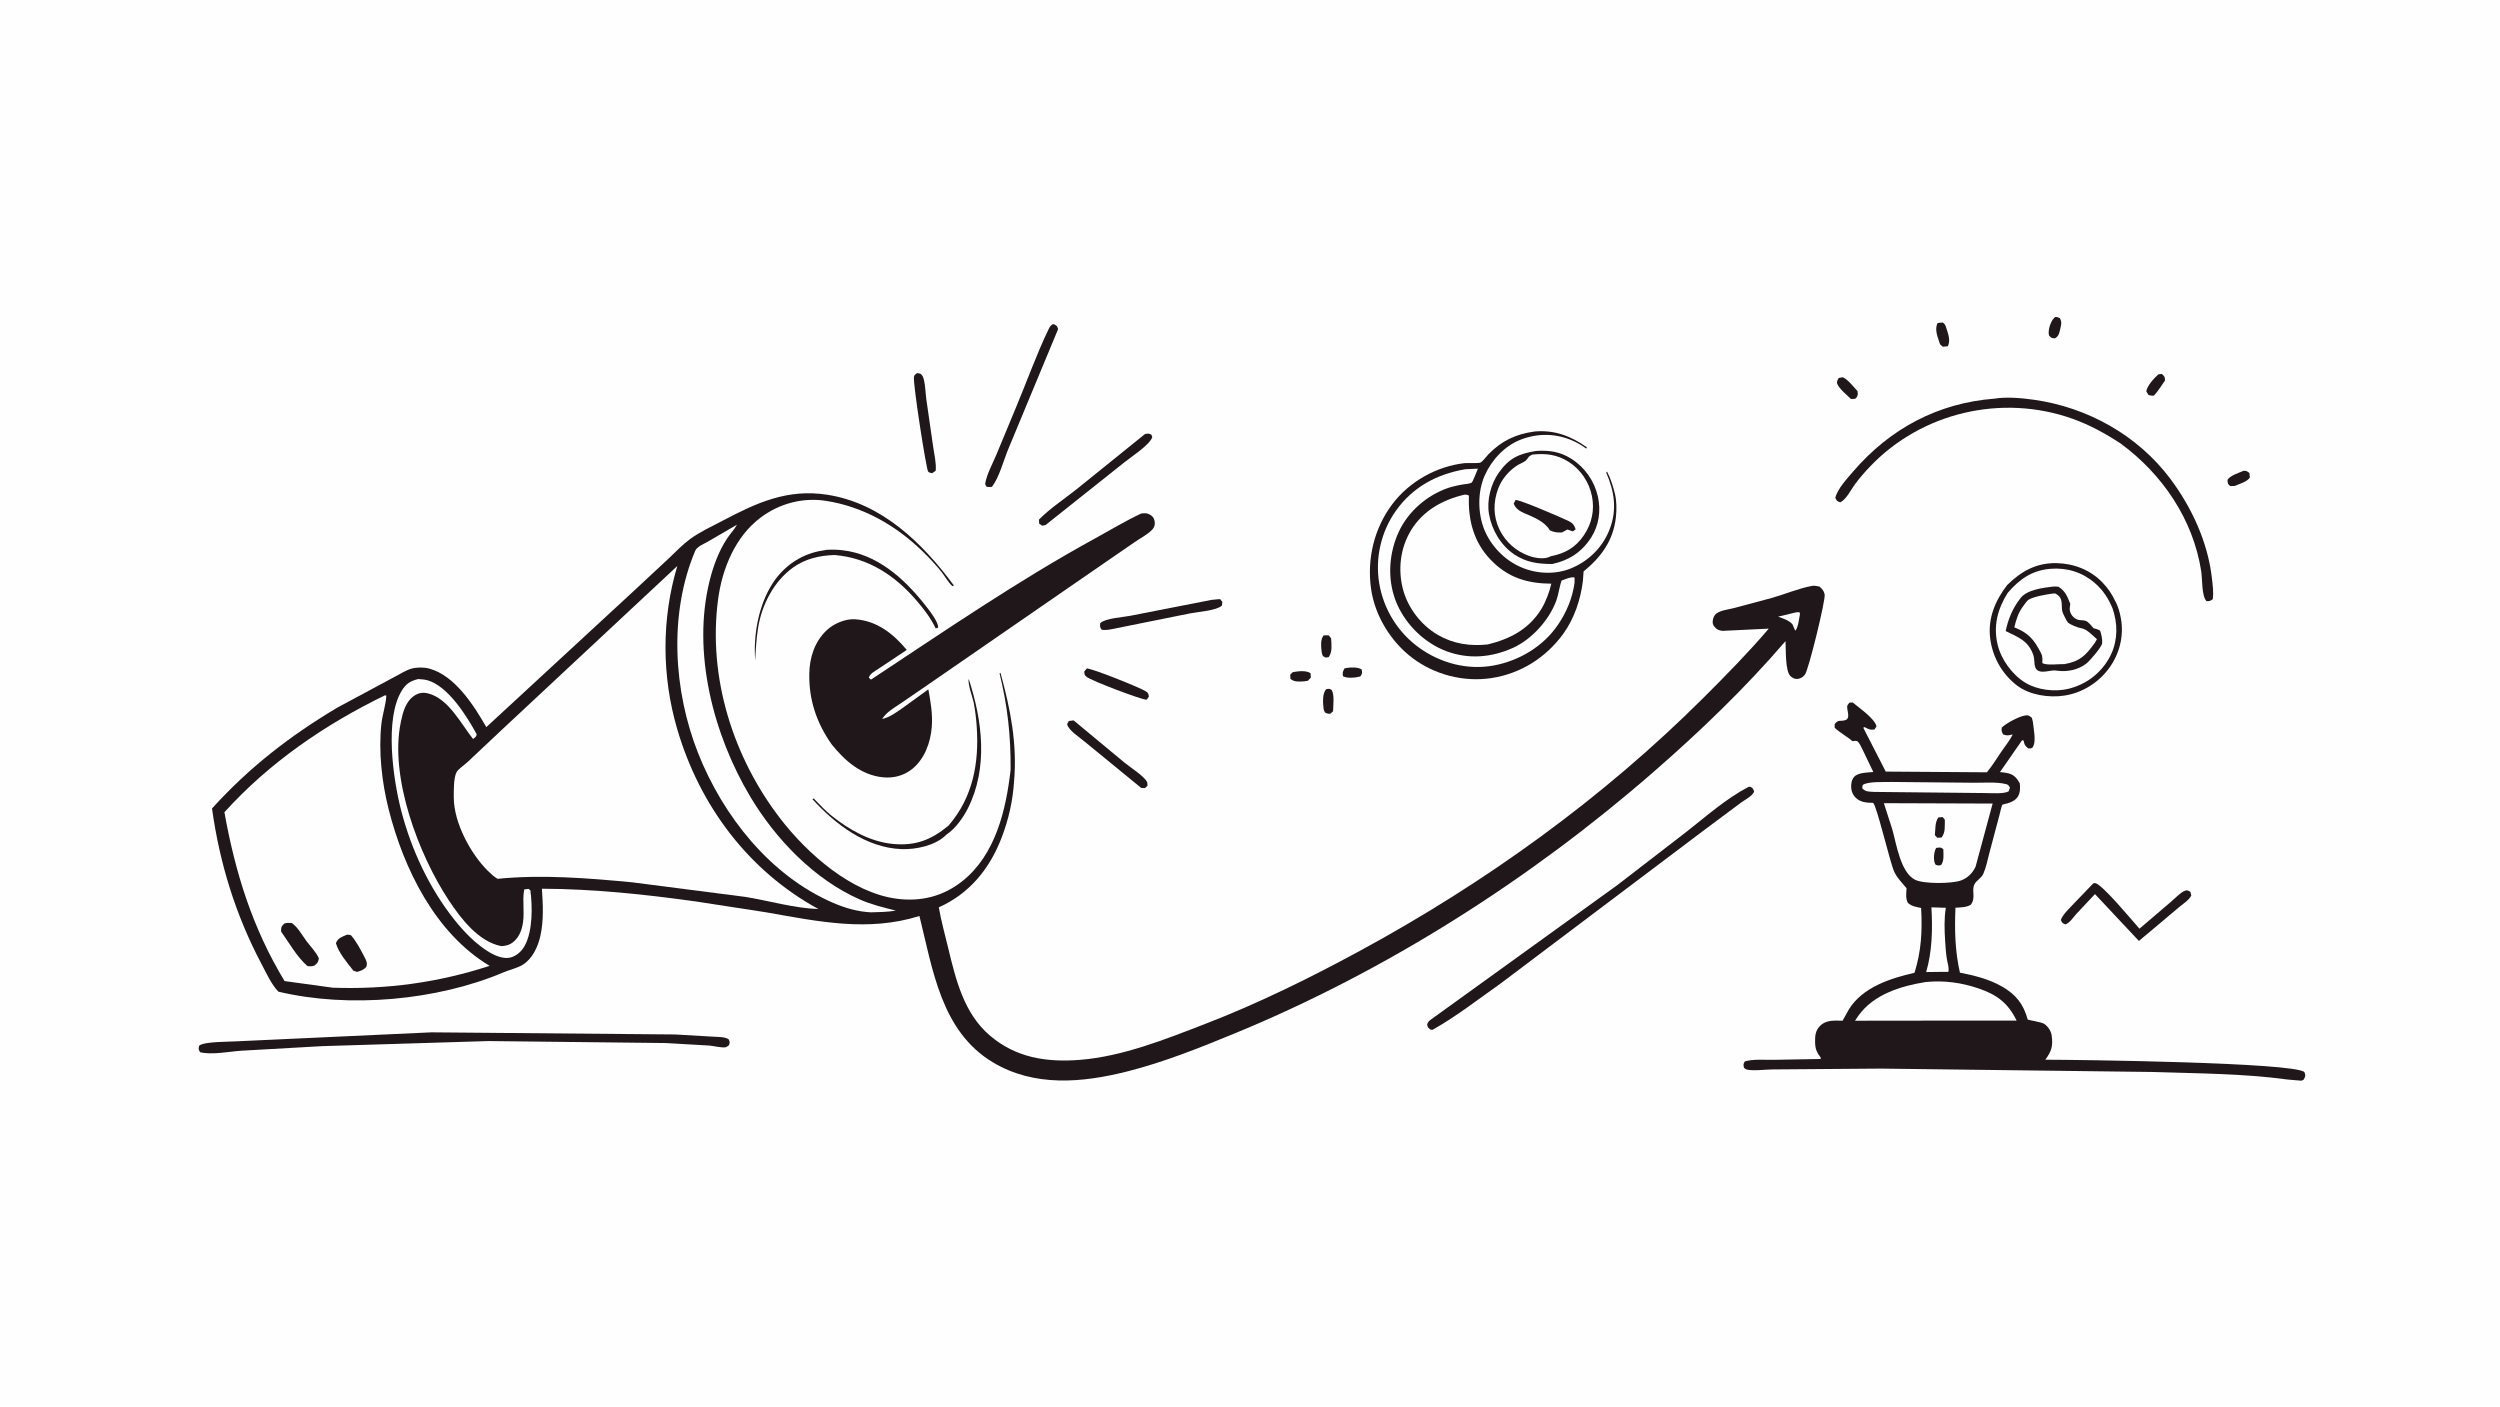 <svg version="1.1" xmlns="http://www.w3.org/2000/svg" style="display: block;" viewBox="0 0 2048 1152" width="1820" height="1024">
<path transform="translate(0,0)" fill="rgb(254,254,254)" d="M -0 -0 L 2048 0 L 2048 1152 L -0 1152 L -0 -0 z"/>
<path transform="translate(0,0)" fill="rgb(32,23,27)" d="M 1101.34 547.5 L 1102.73 547.117 C 1106.36 546.454 1112.63 546.191 1115.5 548.34 C 1115.95 551.287 1116.04 551.402 1114.5 553.93 L 1113.47 554.222 C 1109.78 555.201 1103.43 555.638 1100.2 553.834 C 1099.64 550.754 1099.98 550.375 1101.34 547.5 z"/>
<path transform="translate(0,0)" fill="rgb(32,23,27)" d="M 1059.04 550.5 L 1059.62 550.383 C 1063.72 549.638 1070.22 548.981 1073.62 551.37 L 1073.82 555 L 1071.5 557.456 C 1070.48 557.695 1069.55 557.909 1068.5 557.98 C 1064.32 558.262 1060.36 558.72 1057.14 556 L 1056.95 552.5 L 1059.04 550.5 z"/>
<path transform="translate(0,0)" fill="rgb(32,23,27)" d="M 1683.71 259.5 C 1685.25 259.455 1686.07 259.906 1687.45 260.5 C 1689.15 263.645 1688.63 265.546 1687.82 269 C 1686.95 272.748 1686.75 274.952 1683.5 277.028 C 1680.8 276.836 1680.69 276.91 1678.78 275.02 C 1678.39 274 1678.19 273.106 1678.25 272 C 1678.5 267.71 1680.41 261.973 1683.71 259.5 z"/>
<path transform="translate(0,0)" fill="rgb(32,23,27)" d="M 1084.17 520.5 C 1085.56 520.175 1087.07 520.321 1088.5 520.329 L 1090.42 522.742 C 1090.73 528.234 1091.65 533.492 1088.5 538.145 C 1085.89 538.709 1085.96 538.676 1083.69 537.253 C 1083.25 536.209 1082.87 535.133 1082.73 534 C 1082.21 529.751 1081.53 524.071 1084.17 520.5 z"/>
<path transform="translate(0,0)" fill="rgb(32,23,27)" d="M 1838.05 385.5 C 1840.48 385.518 1840.76 385.933 1842.69 387.28 L 1843.09 391 C 1841.06 394.529 1834.2 396.424 1830.5 397.977 L 1827 398.054 C 1824.78 396.211 1825.06 395.923 1824.75 393 C 1826.94 389.326 1834.16 387.203 1838.05 385.5 z"/>
<path transform="translate(0,0)" fill="rgb(32,23,27)" d="M 1086.35 564.5 C 1088.67 564.048 1088.75 563.832 1090.91 565.057 C 1093.35 568.969 1092.11 577.812 1092.06 582.5 L 1089.89 584.5 C 1087.82 584.698 1087.34 584.393 1085.5 583.575 C 1084.93 582.626 1084.42 581.612 1084.29 580.5 C 1083.71 575.515 1083.14 568.289 1086.35 564.5 z"/>
<path transform="translate(0,0)" fill="rgb(32,23,27)" d="M 1768.16 306.5 L 1771.01 306.181 C 1773.26 308.415 1773.43 308.366 1773.59 311.5 C 1770.73 315.777 1767.98 320.141 1764.5 323.942 C 1762.96 324.163 1761.61 323.813 1760.11 323.5 L 1758.24 320.5 C 1758.91 315.812 1764.72 309.558 1768.16 306.5 z"/>
<path transform="translate(0,0)" fill="rgb(32,23,27)" d="M 1587.31 264.5 C 1588.66 264.214 1590.13 264.189 1591.5 264.062 C 1593.02 265.095 1593.62 266.06 1594.17 267.812 C 1595.77 272.93 1598.15 278.636 1595.64 283.5 L 1591.5 283.913 L 1589.28 281.902 C 1587.57 276.231 1584.43 269.955 1587.31 264.5 z"/>
<path transform="translate(0,0)" fill="rgb(32,23,27)" d="M 1506.23 309.5 L 1509.5 308.893 C 1513.96 310.707 1518.34 316.743 1521.68 320.271 C 1522.06 323.315 1522.11 323.458 1520.5 326.054 C 1519.16 326.894 1517.76 326.694 1516.24 326.665 C 1513.12 323.561 1506.64 318.345 1505.16 314.449 C 1504.38 312.39 1505.34 311.342 1506.23 309.5 z"/>
<path transform="translate(0,0)" fill="rgb(32,23,27)" d="M 890.261 547.5 C 893.504 546.95 933.585 562.98 938.572 566.13 C 940.857 567.573 940.61 567.956 941.162 570.5 L 939.5 572.919 L 938.963 573.006 C 936.008 573.343 894.081 557.68 890.004 554.239 C 888.234 552.744 888.445 552.215 888.219 550 L 890.261 547.5 z"/>
<path transform="translate(0,0)" fill="rgb(32,23,27)" d="M 875.675 590.5 L 879.5 589.995 L 921.451 624.817 C 925.942 628.48 936.978 635.486 939.639 640.323 C 939.95 640.888 939.96 642.773 940.055 643.5 L 937.953 645.5 L 934.835 645.309 L 888.342 607.244 C 884.588 604.095 875.615 598.229 874.306 593.566 C 874.039 592.615 875.172 591.342 875.675 590.5 z"/>
<path transform="translate(0,0)" fill="rgb(32,23,27)" d="M 751.227 305.5 C 753.34 305.819 754.119 305.644 755.468 307.464 C 757.849 310.676 758.226 322.475 758.785 326.541 L 764.45 365.869 C 765.313 371.994 767.148 379.348 766.516 385.5 L 763.651 387.5 C 762.286 387.182 761.237 387.235 760.301 386.116 C 758.802 384.321 748.061 315.736 748.678 308.816 C 748.843 306.965 749.852 306.653 751.227 305.5 z"/>
<path transform="translate(0,0)" fill="rgb(32,23,27)" d="M 677.364 450.269 C 681.597 450.006 685.686 450.114 689.895 450.581 C 718.31 453.736 740.164 473.307 757.273 494.767 C 760.415 498.708 769.024 509.395 768.5 513.999 L 766.5 514.675 C 762.872 506.711 756.984 499.039 751.331 492.403 C 733.507 471.479 711.534 456.847 683.756 454.531 C 671.595 454.861 659.942 457.505 649.852 464.66 C 634.005 475.9 624.021 495.289 621.032 514.218 C 619.633 523.069 619.066 531.941 618.669 540.915 C 617.032 519.909 621.435 495.593 632.933 477.752 C 641.621 464.27 655.131 454.622 670.917 451.382 L 677.364 450.269 z"/>
<path transform="translate(0,0)" fill="rgb(32,23,27)" d="M 992.667 491.252 L 999.5 490.635 L 1001.36 492.941 L 1000.99 496 C 996.219 500.17 981.613 501.024 974.875 502.352 L 911.495 515.117 C 908.292 515.802 905.794 516.166 902.5 515.782 C 900.913 513.375 901.026 513.214 901.333 510.32 C 905.632 506.283 919.564 505.563 925.817 504.343 L 992.667 491.252 z"/>
<path transform="translate(0,0)" fill="rgb(32,23,27)" d="M 776.901 676.325 C 796.997 653.232 802.183 624.976 800.124 595.054 C 799.677 588.556 798.931 582.088 797.713 575.685 C 796.908 571.454 792.5 559.782 793.606 556.12 C 804.788 590.285 809.658 628.906 792.827 662.187 C 789.089 669.58 782.55 678.902 775.384 683.487 L 774.643 684.227 C 765.961 692.553 750.499 695.88 738.7 695.455 C 709.508 694.401 684.365 675.236 665.51 654.5 C 666.97 653.619 666.621 654.03 667.811 655.247 C 672.19 659.728 676.546 664.339 681.443 668.262 C 695.567 679.58 712.842 689.352 731.132 691.175 C 749.749 693.03 762.687 688.01 776.901 676.325 z"/>
<path transform="translate(0,0)" fill="rgb(32,23,27)" d="M 937.888 355.5 C 940.433 354.867 940.71 354.915 943.167 355.848 L 943.968 358 C 941.602 364.512 926.695 374.062 920.989 378.677 L 856.5 429.988 L 853.652 430.5 L 851.283 428.785 L 851.126 425.5 C 860.035 416.411 871.696 408.785 881.678 400.846 L 937.888 355.5 z"/>
<path transform="translate(0,0)" fill="rgb(32,23,27)" d="M 862.307 265.5 L 863.452 265.486 C 865.924 266.91 866.019 266.781 866.787 269.5 L 826.101 367.446 C 822.216 376.677 818.566 391.156 812.5 398.742 C 811.081 398.895 809.732 398.767 808.312 398.678 C 807.791 397.818 806.909 396.899 807.083 395.892 C 808.393 388.333 812.993 379.999 815.983 372.908 L 832.411 333.372 C 841.364 312.021 849.319 289.492 859.416 268.701 C 860.091 267.311 861.045 266.378 862.307 265.5 z"/>
<path transform="translate(0,0)" fill="rgb(32,23,27)" d="M 1714.81 723.5 L 1716.4 723.26 C 1722.61 724.719 1746.6 753.912 1752.65 760.653 L 1778.74 738.366 C 1781.74 735.83 1786.42 730.792 1790.02 729.51 C 1792 728.803 1792.71 729.566 1794.41 730.5 L 1795.13 733.5 C 1793.12 737.289 1788.26 740.412 1784.92 743.166 L 1764.72 760.179 L 1752.18 770.682 L 1716.2 732.293 L 1700.67 748.828 C 1698.17 751.724 1695.61 755.77 1692 757.148 C 1689.41 756.088 1689.46 756.034 1688.24 753.5 C 1689.82 749.284 1693.07 746.294 1696.06 743.033 L 1714.81 723.5 z"/>
<path transform="translate(0,0)" fill="rgb(32,23,27)" d="M 1432.35 644.5 L 1433.95 644.332 C 1436.19 645.837 1436.23 645.91 1437 648.5 C 1435.05 652.304 1429.7 654.84 1426.17 657.421 L 1396.55 679.5 L 1228.89 805.836 C 1210.85 818.51 1192.75 832.732 1173.52 843.5 L 1171.94 843.311 C 1169.73 841.633 1169.59 841.707 1169.11 839 C 1169.86 836.801 1170.89 835.963 1172.73 834.693 L 1324.61 725.141 L 1380.94 681.733 C 1397.2 668.999 1414.04 654.026 1432.35 644.5 z"/>
<path transform="translate(0,0)" fill="rgb(32,23,27)" d="M 1634.02 326.415 C 1643.86 324.792 1656.36 325.947 1666.25 327.349 C 1710.09 333.567 1751.13 356.37 1777.88 392.02 C 1795.33 415.271 1808.62 443.952 1811.94 473.067 C 1812.6 478.847 1813.52 484.937 1812.69 490.73 C 1810.42 492.253 1810.22 492.397 1807.5 492.281 C 1803.49 487.845 1804.22 474.125 1803.24 467.819 C 1796.67 425.383 1771.38 388.202 1737.09 363.101 C 1724.45 354.839 1711.81 347.861 1697.54 342.81 C 1639.81 322.377 1574.23 337.696 1531.92 382.057 C 1527.49 386.7 1523.3 391.529 1519.49 396.694 C 1516.13 401.253 1512.5 408.993 1507.5 411.386 C 1504.75 410.297 1504.76 410.352 1503.5 407.687 C 1505.1 400.573 1513.26 391.753 1518 386.23 C 1548.27 350.977 1587.6 329.969 1634.02 326.415 z"/>
<path transform="translate(0,0)" fill="rgb(32,23,27)" d="M 353.507 845.546 L 553.005 847.289 L 583.751 849.076 C 587.628 849.358 593.565 849.038 596.836 851.168 C 598.044 853.584 597.994 853.526 597.183 856.111 C 596.565 856.493 595.131 857.652 594.5 857.77 C 591.194 858.388 584.502 856.654 580.901 856.369 L 545.194 854.321 L 400.23 852.696 L 263.949 856.861 L 198 860.586 C 188.132 861.222 173.412 864.241 164 861.849 C 162.45 859.372 162.553 859.385 163.123 856.5 C 167.351 852.969 187.47 853.365 193.81 852.908 L 353.507 845.546 z"/>
<path transform="translate(0,0)" fill="rgb(32,23,27)" d="M 1258.41 369.266 C 1269.06 368.587 1277.86 369.809 1287.06 375.578 C 1298.22 382.577 1306.09 393.807 1309 406.656 C 1311.58 418.076 1309.86 430.217 1303.53 440.121 C 1295.85 452.113 1285.32 458.968 1271.59 461.881 C 1260.07 461.889 1250.03 460.565 1240.2 453.836 C 1229.32 446.377 1222.08 433.95 1219.81 421.097 C 1217.81 409.789 1221.23 396.397 1227.82 387.076 C 1236.3 375.091 1244.38 371.534 1258.41 369.266 z"/>
<path transform="translate(0,0)" fill="rgb(254,254,254)" d="M 1255.26 372.268 C 1266.26 371.071 1275.68 372.181 1285.2 378.299 C 1294.96 384.572 1301.82 394.847 1304.11 406.216 C 1306.39 417.542 1304.09 428.578 1297.66 438.142 C 1290.69 448.513 1282.13 453.233 1270.25 455.585 L 1269.71 455.889 C 1265.03 458.245 1257.71 457.019 1252.94 455.387 C 1242.17 451.702 1233.22 443.775 1228.3 433.5 C 1223.19 422.817 1223.18 411.142 1227.29 400.163 C 1230.3 392.15 1236.47 384.962 1243.78 380.583 C 1245.4 379.617 1248.82 378.291 1250.03 377.081 C 1252.57 374.546 1251.4 374.026 1255.26 372.268 z"/>
<path transform="translate(0,0)" fill="rgb(32,23,27)" d="M 1241.48 409.5 C 1244.14 408.724 1279.3 423.934 1284.62 426.503 C 1288.24 428.251 1289.55 429.792 1290.78 433.5 L 1288.5 435.162 L 1284 433.646 L 1279.5 436.075 C 1275.69 436.171 1273.17 435.942 1269.68 434.35 C 1265.11 426.706 1256.22 423.567 1248.45 420.157 C 1244.7 418.516 1241.55 416.311 1240.03 412.5 L 1241.48 409.5 z"/>
<path transform="translate(0,0)" fill="rgb(32,23,27)" d="M 1644.28 479.105 C 1655.77 467.862 1668.05 460.894 1684.61 461.18 C 1698.86 461.425 1712.56 466.749 1722.45 477.146 C 1726.74 481.643 1730.13 486.473 1732.7 492.119 C 1735.15 496.276 1736.64 501.891 1737.48 506.617 C 1740.01 520.832 1736.34 535.42 1727.88 547.061 C 1719.15 559.096 1705.85 567.45 1691.09 569.692 C 1678.33 571.631 1662.65 569.28 1652.26 561.358 C 1640.01 552.021 1632.14 537.836 1630.32 522.536 C 1628.38 506.197 1634.51 491.872 1644.28 479.105 z"/>
<path transform="translate(0,0)" fill="rgb(254,254,254)" d="M 1644.7 485.56 C 1654.4 474.303 1664.61 467.01 1679.92 465.808 C 1693.44 464.746 1705.98 468.675 1716.26 477.621 C 1723.09 483.557 1727.16 490.127 1730.66 498.368 L 1731.91 502.586 C 1735.27 515.186 1734.04 528.413 1727.36 539.755 C 1720 552.251 1708.5 560.66 1694.5 564.114 C 1683.35 566.864 1668.92 565.123 1659.15 559.141 C 1648.31 552.511 1639.23 540.027 1636.38 527.641 C 1632.83 512.268 1636.5 498.63 1644.7 485.56 z"/>
<path transform="translate(0,0)" fill="rgb(32,23,27)" d="M 1682.32 480.321 C 1683.54 480.2 1685.02 480.438 1686.27 480.5 C 1691.88 484.035 1693.6 488.475 1695.95 494.5 L 1695.5 498.234 C 1695.32 502.414 1698.54 506.657 1702.66 507.673 C 1704.68 508.169 1707.09 507.705 1708.98 508.633 C 1711.23 509.738 1713.4 512.633 1715.07 514.5 C 1717.08 514.944 1718.65 515.483 1720.43 516.5 C 1721.46 519.629 1722.39 523.539 1722.08 526.861 C 1721.79 529.852 1711.86 541.282 1709.42 543.213 C 1702.5 548.682 1693.76 550.405 1685.23 549.311 C 1680.35 548.186 1674.22 551.577 1669.77 549.364 C 1665.49 547.232 1667.24 540.954 1665.73 536.567 C 1661.61 524.621 1653.49 522.029 1643.05 516.822 C 1645.16 506.74 1648.88 497.907 1655.26 489.757 C 1660.65 482.869 1673.86 481.336 1682.32 480.321 z"/>
<path transform="translate(0,0)" fill="rgb(254,254,254)" d="M 1680.6 486.23 L 1683.5 485.987 C 1690.56 489.335 1688.4 494.787 1689.37 500.5 C 1689.6 501.837 1693.02 508.775 1693.98 509.752 C 1695.65 511.459 1702.34 514.158 1704.74 514.456 C 1709.32 515.025 1714.38 520.462 1717.81 523.542 L 1716.06 526.485 C 1708.77 536.655 1703.93 541.656 1691.25 543.89 C 1686.81 543.732 1676.27 545.223 1673.06 543 C 1673.18 540.132 1673.41 537.587 1672.05 534.963 C 1666.14 523.591 1662.04 518.594 1650.11 513.745 C 1651.61 507.797 1653.28 502.008 1656.97 497 C 1658.01 495.577 1660.5 491.878 1661.97 491.053 C 1666.62 488.438 1675.3 487.071 1680.6 486.23 z"/>
<path transform="translate(0,0)" fill="rgb(32,23,27)" d="M 934.935 420.5 C 937.782 420.307 939.333 419.957 941.93 421.399 C 943.977 422.535 945.208 423.978 945.754 426.309 C 946.524 429.594 945.638 432.16 943.207 434.453 C 939.304 438.134 933.875 440.969 929.447 444.017 L 895.473 467.398 L 761.667 559.741 L 738.009 575.985 C 732.439 579.744 726.297 583.093 722.606 588.869 C 729.109 587.382 733.622 583.797 739.03 580.122 L 760.493 564.579 C 762.394 574.733 764.132 584.962 763.314 595.328 C 762.316 607.969 757.539 621.421 747.436 629.676 C 740.573 635.285 732.018 637.505 723.3 636.623 C 705.297 634.8 692.025 622.978 681.203 609.521 C 668.932 592.048 662.569 573.12 662.97 551.759 C 663.222 538.327 667.298 525.551 677.271 516.117 C 682.984 510.712 692.512 506.635 700.5 507.166 C 718.397 508.358 731.809 519.055 742.824 532.259 L 719.698 547.677 C 716.901 549.567 712.516 551.762 711.718 555.047 L 713.5 556.613 C 773.826 516.804 833.424 475.792 896.9 441.035 C 909.455 434.16 921.995 426.578 934.935 420.5 z"/>
<path transform="translate(0,0)" fill="rgb(32,23,27)" d="M 1257.42 353.308 C 1273.65 351.992 1286.81 357.024 1299.92 366.24 L 1299.5 367.397 C 1296.06 364.782 1292.53 362.759 1288.58 360.987 C 1274.87 354.841 1260.07 354.567 1246.09 359.884 C 1232.68 364.987 1221.96 376.566 1216.23 389.511 C 1210.4 402.685 1210.55 420.239 1215.84 433.49 C 1221.31 447.171 1232.66 458.803 1246.2 464.601 C 1259.02 470.096 1274.45 470.758 1287.45 465.263 C 1301.59 459.288 1312.7 448.321 1318.39 434.032 C 1324.9 417.715 1322.58 402.638 1315.81 387 L 1316.5 386.181 C 1319.54 392.011 1321.22 397.68 1322.85 404 C 1324.42 410.027 1324.43 417.416 1323.75 423.61 C 1321.63 442.755 1311.63 456.231 1297.28 468 L 1296.7 475.91 C 1294.8 491.092 1289.64 506.67 1280.59 519.132 C 1266.4 538.656 1245.53 551.81 1221.52 555.385 C 1199.11 558.721 1175.45 552.66 1157.35 539.108 C 1139.49 525.747 1126.29 504.344 1123.17 482.205 C 1119.71 457.685 1125.7 432.553 1140.67 412.754 C 1154.63 394.301 1176.71 381.953 1199.63 379.277 C 1202.23 378.975 1211.19 379.628 1212.87 378.754 C 1214.72 377.793 1217.8 373.557 1219.39 371.929 C 1230.39 360.729 1241.99 355.408 1257.42 353.308 z"/>
<path transform="translate(0,0)" fill="rgb(254,254,254)" d="M 1200.5 384.238 L 1210.72 383.778 C 1209.98 385.439 1206.51 394.658 1205.57 395.227 C 1203.88 396.248 1200.11 396.418 1198.06 396.779 C 1192.81 397.704 1187.97 398.777 1183 400.805 C 1165.92 407.774 1151.52 421.33 1144.54 438.554 C 1137.25 456.514 1136.67 477.157 1144.59 495.014 C 1152.18 512.118 1167.19 526.627 1184.75 533.264 C 1202.94 540.136 1221.82 538.533 1239.4 530.6 C 1254.8 523.653 1269.14 507.784 1274.93 491.841 C 1276.9 486.427 1277.34 480.659 1279.34 475.321 C 1282.18 474.443 1287.23 472.08 1289.91 473 L 1289.88 477.228 C 1288.09 489.933 1283.43 501.169 1276.25 511.723 C 1264.16 529.514 1244.38 541.267 1223.4 545.072 C 1202.28 548.902 1180.56 543.213 1163.18 530.917 C 1145.38 518.321 1133.45 499.229 1129.86 477.68 C 1126.39 456.871 1131.45 435.16 1143.72 418.009 C 1157.61 398.583 1177.34 388.175 1200.5 384.238 z"/>
<path transform="translate(0,0)" fill="rgb(254,254,254)" d="M 1199.63 405.108 C 1201.39 404.995 1201.75 405.103 1203.36 405.855 L 1203.32 406.901 C 1202.67 426.154 1207.4 444.09 1221.04 458.315 C 1235.22 473.099 1251.03 477.854 1270.86 478.02 C 1269.19 485.134 1266.28 492.912 1262.44 499.122 C 1252.42 515.338 1236.8 523.397 1218.79 527.786 C 1204.31 529.35 1190.69 527.368 1177.95 520.001 C 1164.08 511.981 1153.16 497.667 1149.21 482.173 C 1145.08 466.008 1147.2 448.566 1155.95 434.203 C 1165.73 418.174 1181.82 409.241 1199.63 405.108 z"/>
<path transform="translate(0,0)" fill="rgb(32,23,27)" d="M 1515 575.5 L 1517.75 575.329 C 1522.77 579.614 1536.05 588.623 1537.23 595 L 1535.51 597.5 C 1531.66 597.933 1530.8 597.256 1527.51 595.495 L 1526.38 596 L 1544.81 631.949 L 1627.66 632.522 C 1632.19 627.079 1635.92 620.847 1639.92 615 C 1642.87 610.699 1646.63 606.248 1648.77 601.5 C 1645.37 602.3 1644.32 602.742 1640.94 601.5 C 1639.72 599.039 1639.5 598.629 1639.8 595.927 C 1643.5 592.301 1654.01 586.664 1659.09 585.966 C 1661.9 585.58 1662.38 586.207 1664.5 587.86 C 1665.21 590.06 1665.53 592.123 1665.75 594.411 C 1666.21 599.196 1668.21 608.584 1664.84 612.447 C 1664.25 613.129 1662.42 612.913 1661.5 612.958 C 1658.65 610.472 1658.53 610.195 1657.71 606.5 L 1656.5 606.251 L 1638.38 632.34 C 1640.78 632.562 1643.2 632.833 1645.52 633.444 C 1650.13 634.653 1652.29 637.552 1654.59 641.5 C 1655.63 650.203 1653.44 655.271 1644.68 657.934 C 1643.88 658.175 1640.89 658.688 1640.37 659.138 C 1639.72 659.711 1638.29 666.364 1637.9 667.753 L 1629.63 698.881 C 1628.2 704.286 1627.02 710.612 1624.72 715.708 C 1623.15 719.213 1619.01 721.188 1617.51 724.172 C 1614.83 729.511 1618.89 735.111 1614.5 740.997 C 1610.82 743.29 1606.14 743.161 1601.92 743.444 C 1601.15 761.501 1601.52 778.992 1605.57 796.651 C 1617.73 799.118 1629.07 801.781 1640 808.008 C 1651.44 814.528 1657.64 822.453 1661.08 835.014 C 1661.23 835.55 1672.47 837.028 1674.86 838.736 C 1677.73 840.792 1680.24 844.492 1680.72 848 C 1681.95 856.841 1680.63 860.91 1675.55 867.986 L 1676.04 867.986 C 1702.06 867.999 1879.86 870.201 1887.8 878.152 C 1888.89 881.288 1888.69 881.215 1887.23 884.238 C 1886.49 884.675 1885.89 885.093 1885 885.151 L 1874.24 884.237 C 1838.04 879.263 1799.89 879.234 1763.4 878.022 L 1540.76 875.252 L 1452.19 875.937 C 1446.36 875.951 1435.91 877.388 1430.5 875.934 C 1430.07 875.818 1429.05 874.816 1428.64 874.5 C 1428.16 871.823 1428 871.683 1429.35 869.366 C 1436.53 867.304 1445.05 868.174 1452.52 868.075 L 1491.5 867.379 L 1491.5 866.174 C 1488.28 862.023 1487.02 859.08 1486.92 853.76 C 1486.83 848.433 1487.12 844.097 1491.1 840.167 C 1496.16 835.166 1502.86 835.941 1509.43 836.037 L 1514.58 826.773 C 1525.82 808.533 1548.74 801.257 1568.39 796.742 C 1574.01 778.48 1574.8 762.616 1573.78 743.651 C 1569.67 742.832 1566.14 742.344 1562.92 739.5 C 1560.89 735.458 1561.66 731.936 1561.84 727.5 C 1558.15 722.922 1554.23 719.372 1551.73 713.922 C 1548.27 706.371 1537.33 659.402 1534.5 657.668 C 1534.11 657.43 1531.54 657.504 1530.95 657.457 C 1527.42 657.176 1524.21 656.585 1521.34 654.347 C 1518.6 652.205 1516.92 649.181 1516.56 645.723 C 1516.23 642.555 1516.7 638.655 1518.95 636.225 C 1522.3 632.612 1529.96 632.75 1534.63 632.273 L 1525.67 613.659 C 1524.65 611.76 1523.41 608.577 1521.7 607.244 C 1520.58 606.369 1518.89 606.904 1517.5 607.016 C 1512.91 602.975 1507.22 600.161 1502.95 596 L 1502.98 593 C 1506.44 588.959 1506.97 591.112 1511.5 589.846 C 1516.51 588.444 1512.52 581.171 1513.31 578 C 1513.47 577.372 1514.6 576.097 1515 575.5 z"/>
<path transform="translate(0,0)" fill="rgb(254,254,254)" d="M 1582.22 743.152 L 1594.02 743.512 C 1592.56 752.304 1592.9 761.729 1593.45 770.594 C 1593.77 775.756 1594.1 780.968 1594.98 786.069 C 1595.43 788.732 1597.05 793.737 1596 796.06 L 1592.5 795.987 L 1577.91 796.171 C 1582.91 779.258 1583.21 760.577 1582.22 743.152 z"/>
<path transform="translate(0,0)" fill="rgb(254,254,254)" d="M 1549.57 640.44 L 1616.02 641.074 C 1623.98 641.236 1635.57 640.192 1643.16 642.165 C 1645.41 642.749 1645.38 643.212 1646.54 645.142 L 1645.5 648.073 C 1641.56 650.481 1631.08 649.493 1626.25 649.534 L 1535.6 648.597 C 1531.4 648.303 1528.36 648.799 1525.5 645.525 L 1525.91 643 C 1529.58 639.802 1544.32 640.651 1549.57 640.44 z"/>
<path transform="translate(0,0)" fill="rgb(254,254,254)" d="M 1577.64 804.324 C 1592.5 802.874 1606.73 804.762 1620.88 809.593 C 1635.99 814.753 1645.01 821.584 1652.04 835.961 L 1596.5 835.936 L 1519.64 836.03 L 1522.53 831.743 C 1535.04 814.332 1557.42 807.541 1577.64 804.324 z"/>
<path transform="translate(0,0)" fill="rgb(254,254,254)" d="M 1543.26 657.828 L 1632.37 658.138 L 1618.39 709.862 C 1615.91 715.128 1611.75 719.305 1606.21 721.215 C 1598.59 723.84 1576.05 724.061 1568.96 720.618 C 1556.93 714.777 1553.53 691.215 1550.27 679.598 L 1543.26 657.828 z"/>
<path transform="translate(0,0)" fill="rgb(32,23,27)" d="M 1586.07 694.5 C 1589.16 694.114 1589.54 693.659 1591.97 695.5 C 1592.04 699.735 1592.78 704.944 1590.15 708.5 C 1587.96 709.044 1587.73 708.972 1585.71 708.284 C 1585.38 707.753 1585.02 707.152 1584.84 706.552 C 1583.8 703.24 1584.34 697.518 1586.07 694.5 z"/>
<path transform="translate(0,0)" fill="rgb(32,23,27)" d="M 1587.89 669.5 L 1591.5 669.223 L 1593.21 671.5 C 1593.02 676.909 1593.88 681.614 1590.5 685.984 L 1587 686.137 L 1585.01 684 C 1585.63 679.032 1584.98 673.594 1587.89 669.5 z"/>
<path transform="translate(0,0)" fill="rgb(32,23,27)" d="M 830.714 640.03 C 829.688 655.947 826.248 671.163 820.541 686.038 C 810.776 711.492 794.256 731.939 769.076 743.122 C 770.95 754.182 773.989 765.007 776.621 775.902 C 782.942 802.072 789.46 829.85 810.906 848.18 C 832.251 866.424 857.341 870.237 884.626 868.101 C 919.454 865.374 954.771 851.222 987.07 838.744 C 1030.67 821.902 1072.7 801.212 1113.76 778.945 C 1216.55 723.197 1312.88 653.94 1395.72 571.249 C 1413.97 553.032 1432.26 534.461 1448.98 514.831 L 1411.32 516.663 C 1408.32 516.445 1406.43 515.668 1404.52 513.352 C 1403.27 511.845 1402.85 510.468 1403.07 508.519 C 1403.36 505.972 1404.28 503.637 1406.47 502.177 C 1410.25 499.667 1416.43 499.055 1420.83 497.902 L 1451.54 489.673 C 1462.18 486.653 1473.44 481.859 1484.25 479.854 C 1486.31 479.471 1488.48 479.919 1490.5 480.37 C 1492.87 482.482 1494.05 483.667 1494.77 486.822 C 1495.7 490.878 1481.74 548.201 1478.61 552.5 C 1477.07 554.612 1474.62 556.013 1472 556.055 C 1469.91 556.089 1468.27 555.117 1466.78 553.762 C 1462.32 549.721 1463.07 531.411 1462.7 525.061 C 1429.46 563.772 1392.39 599.314 1353.94 632.781 C 1253.28 720.391 1135.92 795.09 1012.45 846.012 C 983.449 857.975 953.92 869.876 923.448 877.582 C 886.435 886.942 847.147 890.455 813.153 869.989 C 770.945 844.578 764.092 793.913 753.19 750.239 C 711.213 763.479 670.095 754.716 628.002 747.282 L 569.911 738.319 C 528.461 732.523 485.803 728.026 443.923 727.905 C 444.795 740.845 445.502 753.615 442.708 766.4 C 440.754 775.344 436.262 785.259 428.145 790.234 C 423.761 792.921 417.478 794.281 412.601 796.352 C 358.099 819.495 285.841 826.011 228.051 812.227 C 222.381 806.364 218.117 796.892 214.296 789.682 C 193.054 749.597 179.917 707.044 173.678 662.15 C 204.211 628.488 237.616 602.59 276.529 579.427 L 322.426 554.783 C 327.123 552.445 332.332 548.894 337.325 547.559 C 341.704 546.388 347.372 546.405 351.723 547.587 C 372.701 553.284 388.213 577.798 398.395 595.518 L 519.622 483.584 L 548.133 457.019 C 553.596 451.873 559.019 446.105 565.057 441.643 C 573.119 435.684 583.244 431.025 592.158 426.331 C 620.057 411.642 645.114 400.113 677.612 405.135 C 722.193 412.025 755.779 444.646 781.417 479.5 C 781.031 479.644 780.624 480.12 780.258 479.931 C 778.133 478.834 773.135 470.658 771.316 468.407 C 766.387 462.311 761.016 456.592 755.389 451.138 C 733.548 429.971 706.413 414.657 676.237 410.103 C 657.356 407.253 638.281 412.449 623.101 423.855 C 602.245 439.527 591.573 465.761 588.241 491.01 C 579.834 554.716 600.453 620.228 639.454 670.743 C 661.548 699.361 697.745 731.464 735.006 736.154 C 754.659 738.627 772.701 734.091 788.224 721.794 C 815.565 700.135 824.121 663.447 827.888 630.581 C 828.108 602.893 825.468 578.431 818.842 551.5 L 819.606 551.09 C 827.709 580.48 833.441 609.325 830.714 640.03 z"/>
<path transform="translate(0,0)" fill="rgb(254,254,254)" d="M 1471.31 501.5 L 1474 501.317 L 1474.58 502.675 C 1473.81 506.214 1473.13 514.253 1470.65 516.551 L 1468.34 511.203 C 1465.15 507.832 1460.87 506.582 1456.63 505.014 L 1471.31 501.5 z"/>
<path transform="translate(0,0)" fill="rgb(254,254,254)" d="M 342.539 556.152 L 343.826 556.224 L 344.565 556.288 C 346.385 556.433 348.234 556.57 350 557.067 C 367.152 561.896 382.406 586.527 390.5 601.365 C 390.084 603.704 389.326 603.803 387.5 605.223 C 377.627 592.715 367.235 571.879 350.469 567.85 C 346.489 566.894 343.023 567.413 339.585 569.657 C 332.181 574.489 330.017 583.455 328.318 591.577 C 318.934 636.424 342.999 700.147 367.583 737.288 C 377.611 752.437 391.88 771.125 410.5 774.898 C 412.964 774.888 415.963 774.327 418.14 773.129 C 422.765 770.583 426.008 765.484 427.374 760.485 L 427.585 759.695 C 430.45 749.21 427.53 738.812 429.435 728.5 L 433 728.013 L 434.5 729.257 C 436.213 742.523 436.471 762.589 429.865 774.557 C 427.397 779.027 423.442 782.787 418.441 784.182 C 412.657 785.796 405.617 782.79 400.743 779.864 C 389.72 773.244 380.173 763.264 372.215 753.285 C 351.574 727.402 336.773 695.468 328.558 663.497 C 322.064 638.221 314.884 589.049 329.006 565.854 C 332.605 559.942 335.919 557.832 342.539 556.152 z"/>
<path transform="translate(0,0)" fill="rgb(254,254,254)" d="M 603.742 429.683 C 601.516 433.695 598.035 437.309 595.494 441.193 C 588.795 451.433 584.444 463.251 581.46 475.067 C 566.61 533.875 584.351 601.931 614.83 652.85 C 635.506 687.393 667.031 720.228 704.198 736.648 C 713.737 740.863 723.779 743.303 733.862 745.818 C 727.116 747.047 720.213 747.032 713.376 747.249 C 702.491 746.659 692.54 743.8 682.563 739.504 C 630.956 717.286 592.277 668.24 571.955 616.991 C 551.637 565.751 547.792 502.66 569.477 451.187 C 570.974 447.635 576.209 445.629 579.475 443.791 L 603.742 429.683 z"/>
<path transform="translate(0,0)" fill="rgb(254,254,254)" d="M 315.244 569.5 L 316.485 569.688 C 316.15 577.042 313.259 585.293 312.432 592.897 C 309.963 615.577 312.819 640.792 318.383 662.824 C 330.718 711.676 356.636 764.523 401.092 791.08 C 358.767 804.812 317.172 810.483 272.75 809.003 L 233.107 803.555 C 206.804 760.011 192.786 715.045 183.838 665.246 C 220.595 624.564 266.12 593.443 315.244 569.5 z"/>
<path transform="translate(0,0)" fill="rgb(32,23,27)" d="M 284.312 765.5 C 285.356 765.441 286.475 765.796 287.5 766.006 C 292.052 771.158 295.566 778.047 298.706 784.145 C 300.26 787.164 301.115 788.757 300.034 792 C 297.75 794.518 295.634 795.129 292.5 796.033 L 289.5 795.057 C 284.541 788.71 277.301 780.288 275.175 772.5 C 276.941 768.053 280.171 767.436 284.312 765.5 z"/>
<path transform="translate(0,0)" fill="rgb(32,23,27)" d="M 232.775 756.5 C 234.949 755.693 236.71 755.837 239 755.98 C 243.979 759.329 247.608 766.178 251.186 770.959 C 254.463 775.339 259.107 779.958 261.242 785 C 260.483 788.486 260.262 788.604 257.5 790.902 C 255.477 791.625 254.015 791.505 251.896 791.294 C 243.39 783.989 236.794 772.125 230.257 762.989 C 230.314 759.238 230.212 759.213 232.775 756.5 z"/>
<path transform="translate(0,0)" fill="rgb(254,254,254)" d="M 554.871 463.491 C 541.893 506.772 542.037 553.642 554.758 597.09 C 573.078 659.664 613.013 713.236 670.457 744.546 C 651.174 743.97 630.016 737.796 610.906 734.637 L 517.758 722.639 C 481.367 719.191 444.093 716.156 407.611 719.79 C 404.659 718.017 402.219 715.797 399.777 713.394 C 385.512 699.359 371.812 673.769 371.745 653.367 C 371.728 648.274 371.506 636.598 374.134 632.194 C 375.583 629.768 380.87 626.135 383.066 624.092 L 412.648 596.245 L 510.985 504.452 L 554.871 463.491 z"/>
</svg>